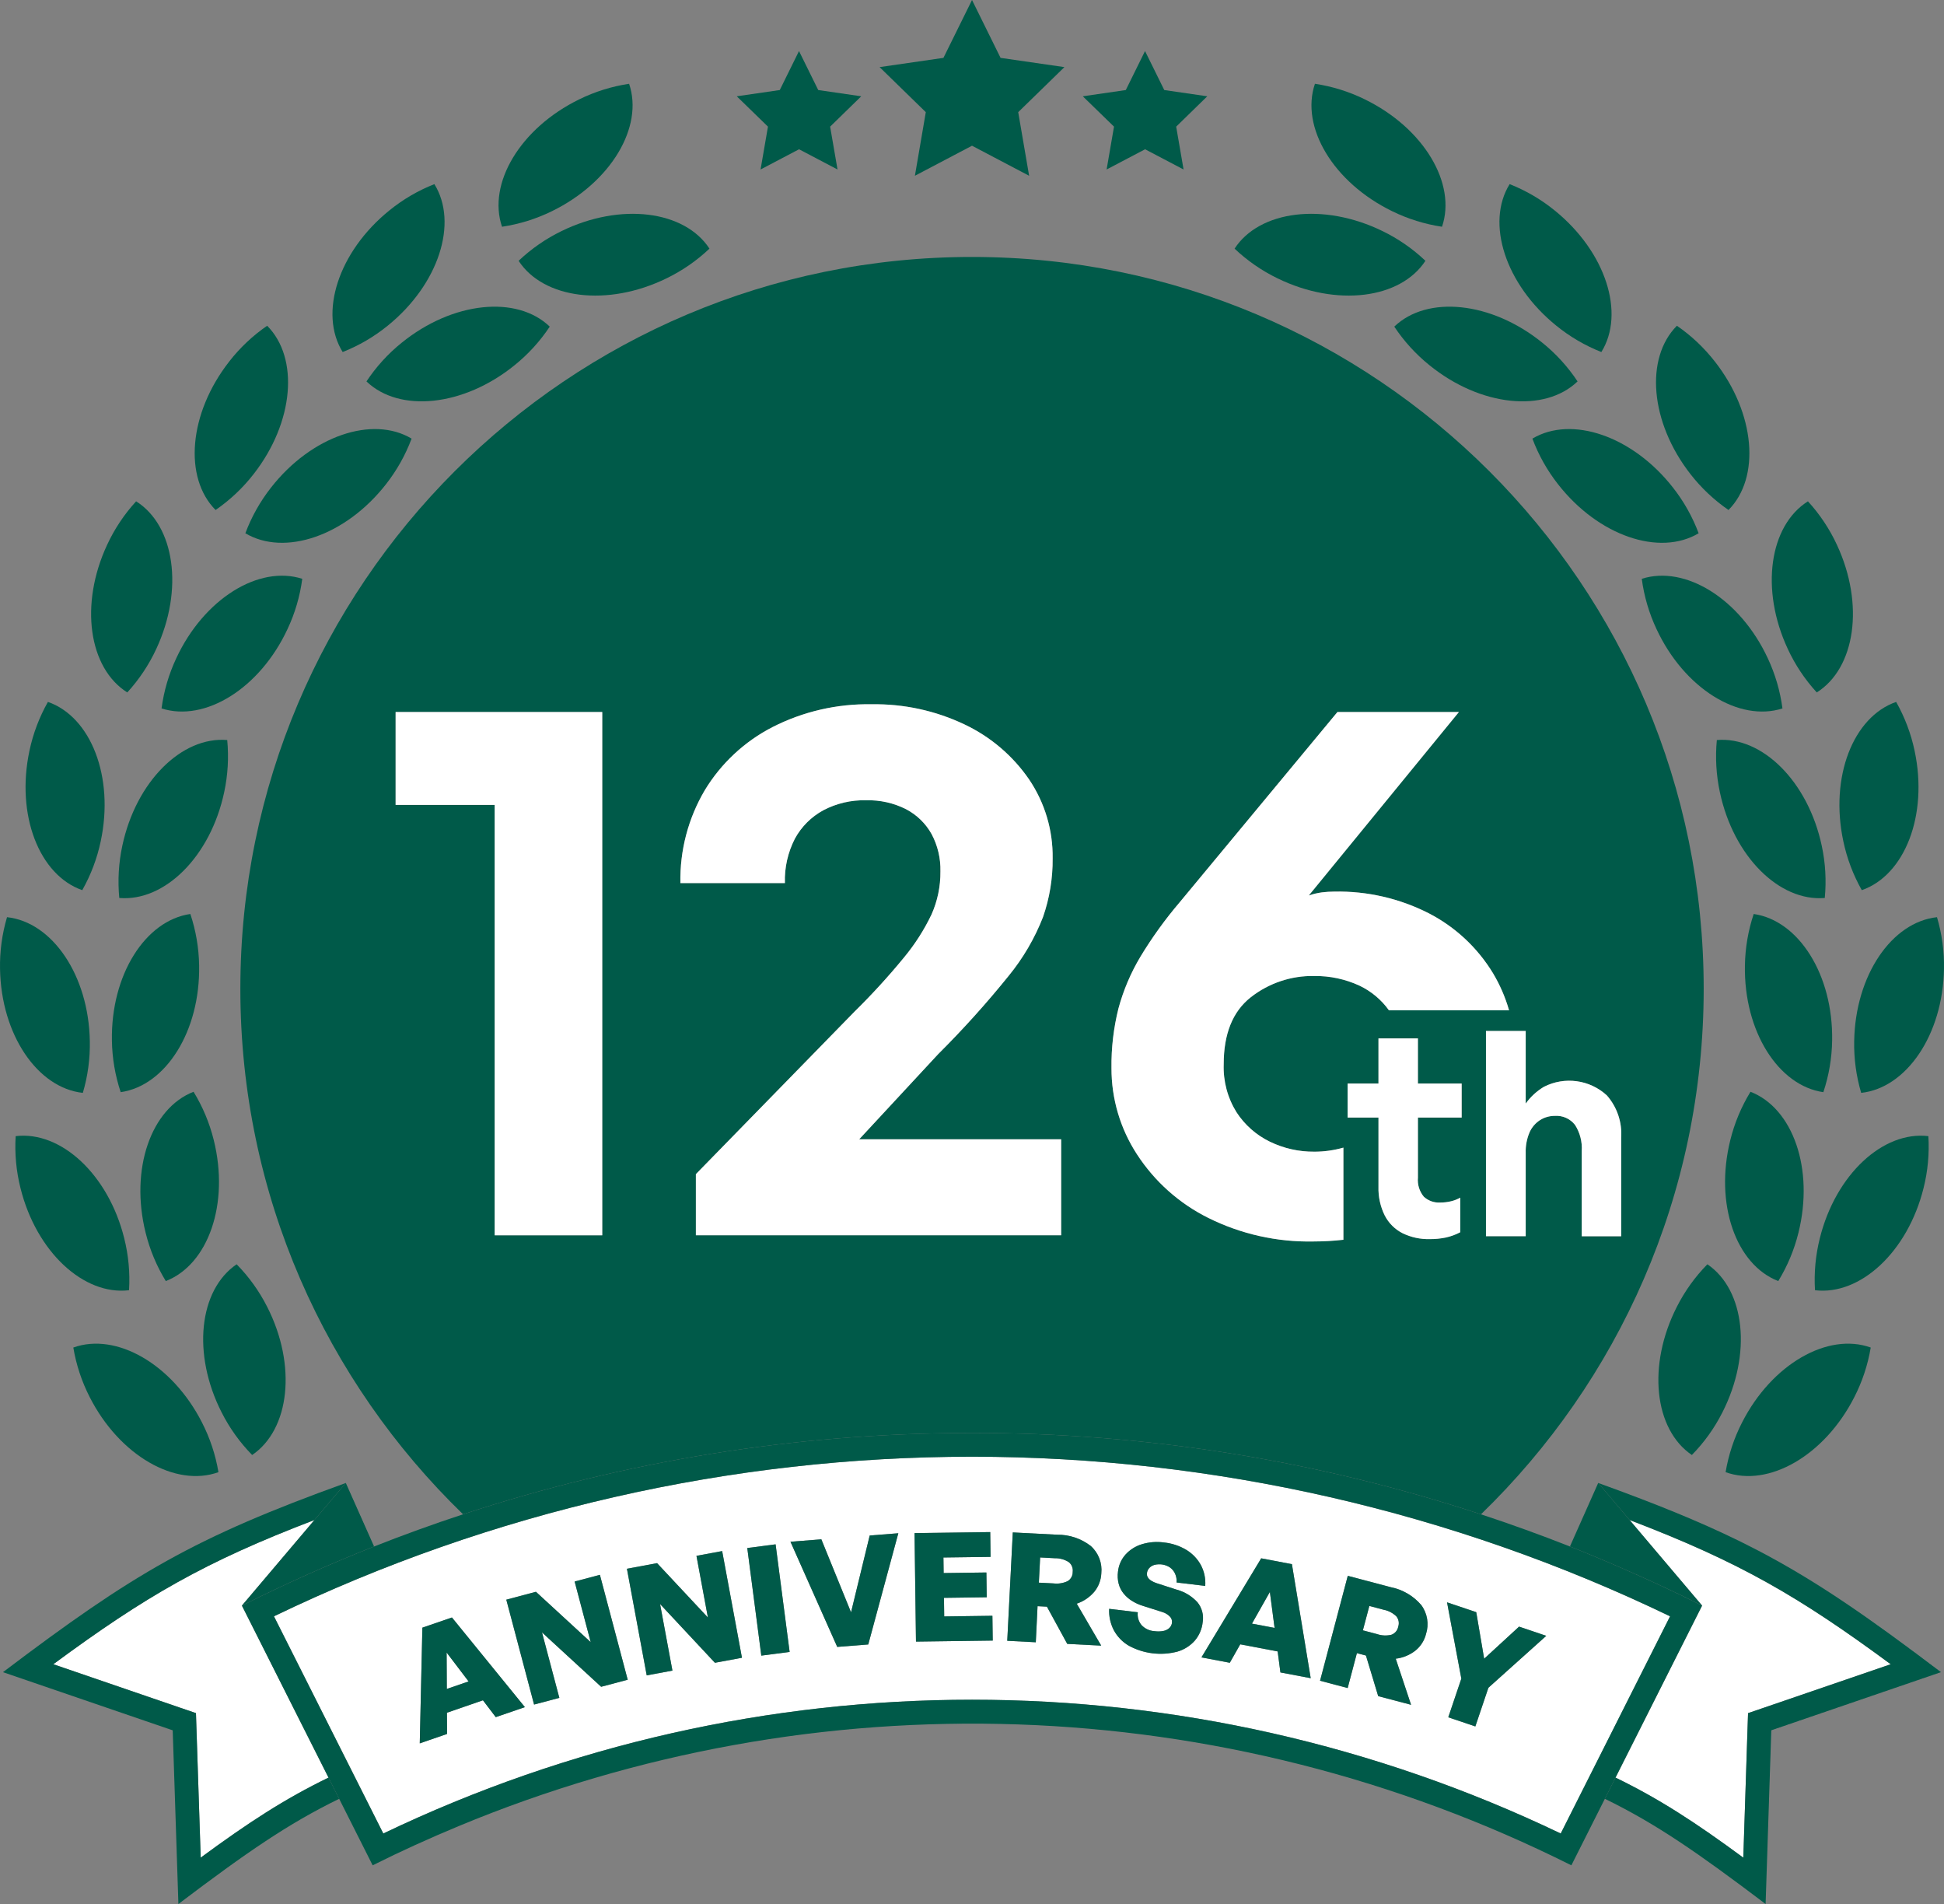 <?xml version="1.0" encoding="UTF-8"?>
<svg id="_グループ_12351" data-name="グループ_12351" xmlns="http://www.w3.org/2000/svg" width="210.373" height="206" viewBox="0 0 210.373 206">
  <rect x="0" y="0" width="210.373" height="206" fill="#808080" stroke="none"/>
  <defs>
    <style>
      .cls-1 {
        fill: #005a49;
      }

      .cls-2 {
        fill: #fff;
      }
    </style>
  </defs>
  <path class="cls-1" d="M105.187,155.03h.001c18.766-.017,37.356,2.975,55.078,8.806,14.854-14.392,24.101-34.537,24.102-56.854v-.004c0-43.729-35.449-79.178-79.178-79.178-43.729-.001-79.178,35.447-79.18,79.176-.001,22.318,9.246,42.466,24.102,56.859,17.535-5.769,35.92-8.751,54.484-8.797.197-0.0.394-.008.591-.008ZM158.175,120.914h-4.732v6.5c-.069.743.159,1.482.634,2.057.481.446,1.124.675,1.779.634.396.002.79-.044,1.175-.138.346-.083.679-.213.99-.387v-.004,3.743c-.492.26-1.018.453-1.562.572-.575.119-1.161.176-1.748.171-1.011.023-2.013-.194-2.923-.634-.832-.419-1.509-1.092-1.935-1.92-.478-.965-.712-2.033-.679-3.109v-7.485h-3.342v-3.681h3.341v-4.889h4.269v4.889h4.733v3.681ZM167.07,117.588c2.244-1.151,4.968-.78,6.822.93,1.1,1.256,1.657,2.898,1.546,4.564v10.673h-4.267v-9.22c.066-.997-.19-1.989-.729-2.831-.519-.667-1.336-1.033-2.18-.976-.563-.004-1.115.152-1.593.449-.504.322-.903.785-1.146,1.332-.301.708-.443,1.473-.416,2.242l-.001-.004v9h-4.3v-22.206h4.3v7.858c.523-.732,1.192-1.349,1.964-1.811ZM121.034,109.108c.533-1.972,1.335-3.86,2.385-5.612,1.25-2.065,2.664-4.026,4.23-5.863l17.085-20.6h13.144l-16.243,19.85c.462-.159.939-.271,1.424-.336.444-.055.891-.083,1.339-.084,3.55-.07,7.062.737,10.225,2.35,2.87,1.481,5.275,3.727,6.949,6.49.748,1.253,1.33,2.597,1.731,4h-13c-.818-1.142-1.913-2.058-3.181-2.662-1.535-.709-3.209-1.067-4.9-1.046-2.486-.047-4.912.766-6.868,2.3-1.953,1.536-2.93,3.951-2.93,7.245-.065,1.83.416,3.637,1.383,5.192.888,1.369,2.133,2.469,3.6,3.183,1.499.73,3.147,1.102,4.815,1.088l.002.001c1.067 0,2.128-.148,3.154-.44v9.969c-1.076.121-2.157.183-3.24.184-3.947.081-7.855-.795-11.39-2.554-3.136-1.56-5.797-3.932-7.705-6.869-1.813-2.776-2.773-6.022-2.763-9.338-.028-2.173.226-4.34.754-6.448ZM65.173,133.649h-11.64v-46.565h-10.721v-10.051h22.361v56.616ZM76.27,85.494c1.764-2.91,4.3-5.273,7.327-6.828,3.317-1.69,6.999-2.538,10.721-2.469,3.472-.059,6.911.686,10.048,2.177,2.815,1.33,5.228,3.381,6.993,5.946,1.706,2.519,2.597,5.501,2.554,8.543.021,2.166-.333,4.319-1.046,6.364-.9,2.304-2.158,4.453-3.726,6.366-2.384,2.956-4.929,5.78-7.621,8.459l-8.543,9.211h21.858v10.385h-39.53v-6.615l17.17-17.586c1.89-1.857,3.679-3.814,5.36-5.863,1.178-1.422,2.176-2.983,2.972-4.649.65-1.462.978-3.047.963-4.647.036-1.414-.296-2.814-.963-4.062-.641-1.143-1.601-2.074-2.763-2.68-1.336-.673-2.818-1.004-4.313-.963-1.617-.041-3.217.334-4.647,1.088-1.291.705-2.353,1.765-3.058,3.056-.767,1.487-1.141,3.144-1.088,4.816h-11.308c-.07-3.53.844-7.009,2.64-10.049Z"/>
  <path class="cls-2" d="M19.309,205.997l0.0.003v-.001c7.322-5.541,11.869-8.693,17.395-11.382l-0-.001c-5.526,2.688-10.072,5.84-17.395,11.381Z"/>
  <path class="cls-2" d="M5.769,180.057l13.756,4.714,1.681.574.058,1.777.456,13.859c5.189-3.818,9.107-6.366,13.829-8.659l-2.082-4.135-7.289-14.476c.001-0.0.001-.001.002-.001l7.846-9.259c-11.87,4.532-18.284,8.254-28.258,15.605Z"/>
  <polygon class="cls-2" points="40.485 167.316 37.426 160.445 37.424 160.445 40.483 167.316 40.485 167.316"/>
  <path class="cls-1" d="M35.549,192.322c-4.722,2.293-8.64,4.841-13.829,8.659l-.456-13.859-.058-1.777-1.681-.574-13.756-4.714c9.974-7.351,16.388-11.072,28.258-15.605l3.395-4.006-0-.001c-16.4,5.921-22.941,9.756-37.1,20.47l18.368,6.292.616,18.793c.001-.001.003-.002.004-.003,7.323-5.541,11.869-8.692,17.395-11.381l-1.155-2.294Z"/>
  <path class="cls-1" d="M34.027,164.452l-7.846,9.259c4.68-2.349,9.453-4.48,14.303-6.395l-3.059-6.871-.001-.002-.002.002-3.395,4.006Z"/>
  <path class="cls-2" d="M174.826,192.322c4.724,2.293,8.64,4.842,13.828,8.661l.454-13.859.06-1.777,1.681-.574,13.757-4.715c-9.974-7.351-16.388-11.072-28.255-15.604l7.844,9.258-9.369,18.61Z"/>
  <path class="cls-2" d="M188.163,166.698c.155.076.307.153.461.229-.154-.076-.306-.154-.461-.229Z"/>
  <path class="cls-2" d="M210.05,180.914l-18.366,6.292-.616,18.793v.001l.618-18.793,18.366-6.293c-7.964-6.026-13.519-9.876-19.774-13.146,6.254,3.269,11.809,7.119,19.772,13.146Z"/>
  <polygon class="cls-1" points="169.893 167.317 172.953 160.445 172.95 160.444 172.952 160.445 169.892 167.317 169.893 167.317"/>
  <path class="cls-1" d="M210.05,180.914c-7.963-6.027-13.518-9.877-19.772-13.146-.545-.285-1.097-.564-1.654-.841-.154-.076-.306-.154-.461-.229-4.298-2.106-9.06-4.032-15.207-6.252l3.396,4.008c11.867,4.532,18.282,8.253,28.255,15.604l-13.757,4.715-1.681.574-.06,1.777-.454,13.859c-5.188-3.819-9.105-6.368-13.828-8.661l-1.155,2.295c5.526,2.689,10.073,5.841,17.397,11.382l.616-18.793,18.366-6.292Z"/>
  <polygon class="cls-1" points="174.826 192.322 184.196 173.712 176.907 188.188 170.048 201.811 170.049 201.811 173.671 194.617 174.826 192.322"/>
  <path class="cls-1" d="M169.893,167.317c2.064.815,4.11,1.679,6.145,2.573,2.746,1.207,5.47,2.472,8.158,3.821l-7.844-9.258-3.396-4.008-.002-.002-.001.001-3.06,6.872Z"/>
  <path class="cls-2" d="M148.186,173.75l-.7,2.64,1.533.405c.5.171,1.039.196,1.553.071.383-.138.665-.469.738-.87.133-.387.053-.815-.209-1.128-.382-.367-.863-.614-1.384-.712l-1.531-.406Z"/>
  <polygon class="cls-2" points="48.353 182.729 50.709 181.917 48.333 178.792 48.353 182.729"/>
  <path class="cls-2" d="M49.609,197.58c38.697-16.088,82.669-14.687,120.438,4.232l0-0c-37.768-18.92-81.741-20.321-120.438-4.231Z"/>
  <polygon class="cls-2" points="137.931 176.129 137.421 172.238 135.482 175.663 137.931 176.129"/>
  <path class="cls-2" d="M104.596,155.038c.197-0.0.394-.008.592-.008h-0c-.197-0-.394.008-.591.008Z"/>
  <path class="cls-2" d="M168.896,198.371l11.833-23.5c-23.563-11.359-49.383-17.261-75.541-17.267-26.158.006-51.978,5.908-75.541,17.267l11.833,23.5c40.28-19.299,87.136-19.299,127.416,0ZM160.611,179.459l3.777-3.47,2.943.994-6.262,5.618-1.412,4.184-2.929-.988,1.413-4.184-1.547-8.253,3.161,1.065.856,5.034ZM150.501,171.72c1.286.255,2.448.935,3.301,1.93.668.902.86,2.071.516,3.139-.177.704-.578,1.331-1.141,1.788-.617.485-1.356.789-2.135.881l1.659,4.987-3.557-.937-1.326-4.393-.979-.258-.998,3.775-2.989-.789,3-11.351,4.649,1.228ZM139.807,169.23l2.033,12.336-3.278-.622-.298-2.272-4.049-.77-1.13,1.996-3.069-.581,6.466-10.719,3.325.632ZM123.528,175.817c.368.394.874.631,1.412.661.313.045.63.039.941-.018.244-.044.471-.154.656-.318.166-.154.27-.364.293-.589.028-.255-.067-.508-.256-.681-.227-.221-.505-.382-.81-.469l-2.078-.66c-.429-.13-.838-.318-1.217-.558-.343-.217-.647-.49-.9-.807-.244-.31-.42-.668-.516-1.05-.104-.42-.127-.855-.069-1.284.07-.688.355-1.336.814-1.853.477-.524,1.087-.91,1.766-1.116.776-.238,1.596-.304,2.4-.191.854.086,1.679.359,2.416.8.656.396,1.197.958,1.568,1.628.372.696.538,1.484.478,2.271l-3.1-.371c.027-.328-.03-.657-.165-.957-.124-.271-.318-.504-.561-.676-.498-.322-1.108-.419-1.681-.267-.211.06-.402.177-.552.338-.139.154-.226.348-.247.554-.022.162.013.326.1.465.097.146.226.268.376.358.172.106.355.191.547.254l2.2.709c.861.233,1.639.705,2.242,1.363.485.598.693,1.375.569,2.135l-.002-.001c-.072.746-.372,1.452-.859,2.022-.503.563-1.154.973-1.879,1.183-1.774.464-3.658.233-5.267-.645-.68-.398-1.237-.975-1.612-1.668-.371-.714-.546-1.513-.507-2.316l3.1.371c-.062.496.083.996.4,1.383ZM109.601,165.796l4.8.247c1.312-.015,2.59.412,3.63,1.212.839.745,1.267,1.849,1.15,2.965-.031.724-.293,1.42-.749,1.984-.505.601-1.167,1.05-1.911,1.3l2.647,4.54-3.674-.189-2.2-4.026-1.014-.053-.19,3.904-3.089-.16.6-11.724ZM107.16,165.759l.035,2.682-5.1.067.022,1.684,4.627-.062.035,2.682-4.627.062.027,2.011,5.215-.07.036,2.682-8.306.111-.156-11.74,8.192-.109ZM88.883,166.541l3.214,7.9,2.018-8.31,3.098-.246-3.253,12.033-3.357.265-5.061-11.379,3.341-.263ZM83.933,167.084l1.518,11.641-3.065.4-1.518-11.641,3.065-.4ZM53.649,185.781l-1.386-1.822-3.897,1.345.012,2.295-2.953,1.019.283-12.518,3.2-1.1,7.894,9.7-3.153,1.082ZM65.053,182.495l-6.4-5.883,1.877,7.082-2.734.725-3.006-11.348,3.208-.852,5.926,5.449-1.739-6.559,2.734-.725,3.009,11.35-2.875.761ZM69.986,181.262l-2.142-11.535,3.263-.607,5.5,5.881-1.239-6.671,2.782-.516,2.142,11.542-2.926.543-5.935-6.353,1.337,7.2-2.782.516Z"/>
  <path class="cls-2" d="M115.544,171.063c.345-.214.551-.594.541-1,.052-.406-.113-.81-.436-1.063-.449-.281-.971-.424-1.5-.412l-1.588-.085-.14,2.727,1.586.082c.526.064,1.059-.022,1.537-.249Z"/>
  <polygon class="cls-2" points="33.467 188.188 35.549 192.322 36.704 194.616 36.704 194.617 40.327 201.812 40.327 201.812 33.467 188.188"/>
  <path class="cls-2" d="M184.195,173.712l-7.288,14.476,7.289-14.476c-2.688-1.349-5.411-2.615-8.158-3.821,2.746,1.207,5.469,2.472,8.157,3.821Z"/>
  <path class="cls-1" d="M176.907,188.188l7.288-14.476c-2.688-1.349-5.411-2.615-8.157-3.821-2.035-.894-4.081-1.758-6.145-2.573-0-0-.001-0-.001-0-3.177-1.255-6.387-2.415-9.627-3.481-17.722-5.831-36.311-8.823-55.078-8.806h-.001c-.197-0-.394.008-.592.008-18.565.046-36.95,3.028-54.484,8.797-3.239,1.066-6.449,2.226-9.626,3.481-.001 0-.001 0-.001.001-4.85,1.915-9.623,4.046-14.303,6.395-.001 0-.001.001-.002.001l7.289,14.476,6.86,13.624 0.0 0c3.054-1.53,6.152-2.931,9.281-4.232,38.697-16.089,82.67-14.688,120.438,4.231 0.0 0.0.001 0.0.001 0l.001-.001,6.858-13.623ZM41.48,198.371l-11.833-23.5c23.563-11.359,49.383-17.261,75.541-17.267,26.158.006,51.978,5.908,75.541,17.267l-11.833,23.5c-40.28-19.299-87.136-19.299-127.416,0Z"/>
  <path class="cls-1" d="M45.708,176.099l-.283,12.518,2.953-1.019-.012-2.295,3.897-1.345,1.386,1.822,3.153-1.082-7.894-9.7-3.2,1.1ZM48.353,182.729l-.02-3.937,2.377,3.125-2.357.813Z"/>
  <polygon class="cls-1" points="64.919 170.384 62.185 171.109 63.924 177.668 57.998 172.219 54.79 173.071 57.796 184.419 60.53 183.694 58.653 176.612 65.053 182.495 67.928 181.734 64.919 170.384"/>
  <polygon class="cls-1" points="71.431 173.546 77.366 179.899 80.292 179.356 78.15 167.814 75.368 168.33 76.607 175.001 71.107 169.12 67.844 169.727 69.986 181.262 72.768 180.746 71.431 173.546"/>
  <rect class="cls-1" x="81.614" y="167.235" width="3.091" height="11.74" transform="translate(-21.687 12.207) rotate(-7.43)"/>
  <polygon class="cls-1" points="93.96 177.918 97.213 165.885 94.115 166.131 92.097 174.441 88.883 166.541 85.542 166.804 90.603 178.183 93.96 177.918"/>
  <polygon class="cls-1" points="107.43 177.497 107.394 174.815 102.179 174.885 102.152 172.874 106.779 172.812 106.744 170.13 102.117 170.192 102.095 168.508 107.195 168.441 107.16 165.759 98.968 165.868 99.124 177.608 107.43 177.497"/>
  <path class="cls-1" d="M112.28,173.776l1.014.053,2.2,4.026,3.674.189-2.647-4.54c.744-.25,1.406-.699,1.911-1.3.456-.564.718-1.26.749-1.984.117-1.116-.311-2.22-1.15-2.965-1.04-.8-2.318-1.227-3.63-1.212l-4.8-.247-.6,11.724,3.089.16.19-3.904ZM112.561,168.503l1.588.085c.529-.012,1.051.131,1.5.412.323.253.488.657.436,1.063.01.406-.196.786-.541,1-.478.227-1.011.313-1.537.249l-1.586-.082.14-2.727Z"/>
  <path class="cls-1" d="M120.028,174.063c-.039.803.136,1.602.507,2.316.375.693.932,1.27,1.612,1.668,1.609.878,3.493,1.109,5.267.645.725-.21,1.376-.62,1.879-1.183.487-.57.787-1.276.859-2.022l.002.001c.124-.76-.083-1.537-.569-2.135-.603-.658-1.381-1.13-2.242-1.363l-2.2-.709c-.192-.063-.375-.148-.547-.254-.15-.09-.279-.212-.376-.358-.087-.139-.122-.303-.1-.465.021-.206.108-.4.247-.554.15-.161.341-.278.552-.338.573-.152,1.183-.055,1.681.267.243.172.437.405.561.676.135.3.192.629.165.957l3.1.371c.06-.787-.106-1.575-.478-2.271-.371-.67-.912-1.232-1.568-1.628-.737-.441-1.562-.714-2.416-.8-.804-.113-1.624-.047-2.4.191-.679.206-1.289.592-1.766,1.116-.459.517-.744,1.165-.814,1.853-.058.429-.035.864.069,1.284.096.382.272.74.516,1.05.253.317.557.59.9.807.379.24.788.428,1.217.558l2.078.66c.305.087.583.248.81.469.189.173.284.426.256.681-.023.225-.127.435-.293.589-.185.164-.412.274-.656.318-.311.057-.628.063-.941.018-.538-.03-1.044-.267-1.412-.661-.317-.387-.462-.887-.4-1.383l-3.1-.371Z"/>
  <path class="cls-1" d="M133.085,179.898l1.13-1.996,4.049.77.298,2.272,3.278.622-2.033-12.336-3.325-.632-6.466,10.719,3.069.581ZM137.421,172.238l.51,3.891-2.449-.466,1.939-3.425Z"/>
  <path class="cls-1" d="M142.852,181.843l2.989.789.998-3.775.979.258,1.326,4.393,3.557.937-1.659-4.987c.779-.092,1.518-.396,2.135-.881.563-.457.964-1.084,1.141-1.788.344-1.068.152-2.237-.516-3.139-.853-.995-2.015-1.675-3.301-1.93l-4.649-1.228-3,11.351ZM151.31,175.996c-.073.401-.355.732-.738.87-.514.125-1.053.1-1.553-.071l-1.533-.405.7-2.64,1.531.406c.521.098,1.002.345,1.384.712.262.313.342.741.209,1.128Z"/>
  <polygon class="cls-1" points="158.141 181.613 156.728 185.797 159.657 186.785 161.069 182.601 167.331 176.983 164.388 175.989 160.611 179.459 159.755 174.425 156.594 173.36 158.141 181.613"/>
  <path class="cls-1" d="M184.765,136.784v.003c-1.33,1.353-2.443,2.903-3.3,4.595-3.228,6.335-2.456,13.27,1.622,16.037,1.33-1.354,2.443-2.906,3.3-4.6,3.228-6.333,2.456-13.268-1.622-16.035Z"/>
  <path class="cls-1" d="M200.665,151.165c.866-1.688,1.466-3.5,1.779-5.372-4.635-1.671-10.7,1.779-13.926,8.112-.866,1.689-1.466,3.5-1.779,5.372,4.635,1.671,10.7-1.779,13.926-8.112Z"/>
  <path class="cls-1" d="M189.431,118.121c-.991,1.618-1.727,3.38-2.182,5.222-1.719,6.9.594,13.479,5.189,15.259.991-1.619,1.727-3.38,2.182-5.223,1.719-6.9-.592-13.479-5.189-15.258Z"/>
  <path class="cls-1" d="M208.682,122.921c-4.893-.587-10.025,4.139-11.744,11.035-.464,1.841-.641,3.742-.525,5.636,4.891.587,10.025-4.14,11.744-11.037v0c.464-1.84.641-3.74.525-5.634Z"/>
  <path class="cls-1" d="M198.267,112.586c.124-7.107-3.61-13-8.488-13.7v-.001c-.601,1.8-.921,3.682-.95,5.579-.125,7.106,3.61,13,8.488,13.7.601-1.8.921-3.681.95-5.578Z"/>
  <path class="cls-1" d="M200.654,112.632c-.038,1.897.217,3.789.756,5.608,4.9-.529,8.837-6.288,8.96-13.4.038-1.897-.217-3.789-.756-5.608-4.9.529-8.837,6.288-8.96,13.4Z"/>
  <path class="cls-1" d="M186.12,85.715c1.477,6.951,6.441,11.855,11.351,11.439.182-1.888.072-3.793-.327-5.648-1.479-6.953-6.442-11.856-11.353-11.44v-.001c-.18,1.889-.07,3.795.329,5.65Z"/>
  <path class="cls-1" d="M199.477,91.008c.391,1.859,1.066,3.646,2,5.3,4.655-1.619,7.195-8.116,5.717-15.069v-.004c-.391-1.857-1.066-3.642-2-5.294-4.655,1.617-7.195,8.116-5.717,15.067Z"/>
  <path class="cls-1" d="M177.667,62.623c.248,1.881.785,3.713,1.592,5.43,3,6.442,8.942,10.1,13.633,8.593-.248-1.881-.784-3.712-1.59-5.43-3-6.442-8.944-10.1-13.635-8.593Z"/>
  <path class="cls-1" d="M196.604,74.916c4.173-2.623,5.185-9.525,2.182-15.968-.798-1.722-1.856-3.31-3.138-4.709-4.171,2.623-5.185,9.525-2.182,15.968.798,1.722,1.856,3.31,3.138,4.709Z"/>
  <path class="cls-1" d="M183.821,57.694c-.665-1.777-1.6-3.442-2.772-4.934-4.375-5.6-10.986-7.832-15.218-5.305.665,1.777,1.6,3.442,2.772,4.934,4.375,5.6,10.986,7.83,15.218,5.305Z"/>
  <path class="cls-1" d="M187.052,55.177c3.476-3.5,2.911-10.448-1.466-16.05l-.005-.002c-1.163-1.498-2.55-2.807-4.112-3.881-3.476,3.494-2.909,10.448,1.466,16.05,1.166,1.497,2.554,2.807,4.117,3.883Z"/>
  <path class="cls-1" d="M150.886,35.341c1.049,1.58,2.334,2.99,3.812,4.179,5.523,4.473,12.465,5.16,16.021,1.746-1.048-1.582-2.333-2.993-3.81-4.184-5.525-4.473-12.467-5.16-16.022-1.746l-.001.005Z"/>
  <path class="cls-1" d="M168.409,35.229c1.472,1.198,3.119,2.162,4.885,2.858,2.6-4.188.483-10.835-5.04-15.308-1.472-1.198-3.119-2.162-4.885-2.858-2.6,4.188-.485,10.835,5.04,15.308Z"/>
  <path class="cls-1" d="M154.254,28.217c-1.375-1.306-2.944-2.392-4.651-3.219-6.39-3.116-13.308-2.224-16,1.9h-.004c1.377,1.306,2.947,2.391,4.655,3.219,6.388,3.116,13.308,2.222,16-1.9Z"/>
  <path class="cls-1" d="M150.65,22.848c1.703.835,3.524,1.403,5.4,1.684,1.592-4.664-1.966-10.666-8.354-13.782h.003c-1.703-.836-3.524-1.404-5.4-1.686-1.593,4.666,1.963,10.666,8.351,13.784Z"/>
  <path class="cls-1" d="M23.988,152.819c.857,1.694,1.97,3.245,3.3,4.6,4.076-2.767,4.849-9.702,1.622-16.037-.858-1.692-1.971-3.242-3.3-4.595v-.003c-4.078,2.767-4.85,9.702-1.622,16.035Z"/>
  <path class="cls-1" d="M23.639,159.277c-.313-1.872-.913-3.684-1.779-5.372-3.226-6.333-9.291-9.783-13.926-8.112.313,1.872.913,3.684,1.779,5.372,3.226,6.333,9.291,9.783,13.926,8.112Z"/>
  <polygon class="cls-1" points="20.946 118.121 20.946 118.121 20.949 118.12 20.946 118.121"/>
  <path class="cls-1" d="M15.76,133.378c.455,1.843,1.191,3.604,2.182,5.223,4.595-1.78,6.908-8.359,5.189-15.259-.456-1.842-1.193-3.603-2.185-5.221-4.595,1.781-6.905,8.358-5.186,15.257Z"/>
  <path class="cls-1" d="M1.695,122.921c-.116,1.894.061,3.794.525,5.634v-0c1.719,6.897,6.851,11.624,11.744,11.037.116-1.895-.061-3.796-.525-5.636-1.719-6.896-6.851-11.622-11.744-11.035Z"/>
  <path class="cls-1" d="M13.061,118.164c4.878-.7,8.613-6.594,8.488-13.7-.029-1.897-.349-3.779-.95-5.579v.001c-4.878.7-8.612,6.593-8.488,13.7.029,1.897.349,3.778.95,5.578Z"/>
  <path class="cls-1" d="M8.964,118.24c.539-1.819.794-3.711.756-5.608-.123-7.112-4.06-12.871-8.96-13.4-.539,1.819-.794,3.711-.756,5.608.123,7.112,4.06,12.871,8.96,13.4Z"/>
  <path class="cls-1" d="M24.589,80.065v.001c-4.911-.416-9.874,4.487-11.353,11.44-.398,1.855-.508,3.76-.327,5.648,4.91.416,9.874-4.488,11.351-11.439.399-1.855.51-3.761.329-5.65Z"/>
  <path class="cls-1" d="M8.902,96.308c.934-1.654,1.609-3.441,2-5.3,1.478-6.951-1.062-13.45-5.717-15.067-.934,1.652-1.609,3.437-2,5.294-1.477,6.953,1.06,13.45,5.717,15.073Z"/>
  <path class="cls-1" d="M31.118,68.053c.807-1.717,1.344-3.549,1.592-5.43-4.691-1.507-10.635,2.151-13.635,8.593-.806,1.718-1.343,3.549-1.592,5.43,4.693,1.507,10.635-2.151,13.635-8.593Z"/>
  <path class="cls-1" d="M13.774,74.916c1.282-1.399,2.34-2.987,3.138-4.709,3.003-6.443,1.989-13.345-2.182-15.968-1.282,1.399-2.34,2.987-3.138,4.709-3.003,6.443-1.991,13.345,2.182,15.968Z"/>
  <path class="cls-1" d="M29.323,52.76c-1.171,1.493-2.106,3.157-2.771,4.934,4.232,2.525,10.843.295,15.218-5.305,1.172-1.493,2.106-3.157,2.772-4.934-4.231-2.527-10.842-.295-15.219,5.305Z"/>
  <path class="cls-1" d="M27.445,51.294c4.377-5.602,4.943-12.556,1.466-16.05-1.563,1.074-2.952,2.383-4.115,3.881v.002c-4.378,5.602-4.943,12.55-1.466,16.05,1.562-1.076,2.95-2.386,4.115-3.883Z"/>
  <path class="cls-1" d="M39.658,41.266c3.556,3.414,10.498,2.727,16.021-1.746,1.477-1.189,2.763-2.599,3.811-4.179v-.005c-3.555-3.414-10.497-2.727-16.022,1.746-1.477,1.191-2.762,2.602-3.81,4.184Z"/>
  <path class="cls-1" d="M41.966,35.229c5.525-4.473,7.64-11.12,5.04-15.308-1.766.696-3.413,1.66-4.885,2.858h-.001c-5.523,4.473-7.638,11.12-5.038,15.308,1.765-.696,3.412-1.66,4.884-2.858Z"/>
  <path class="cls-1" d="M60.774,24.998c-1.706.828-3.275,1.914-4.651,3.219,2.692,4.122,9.612,5.016,16,1.9,1.708-.828,3.278-1.913,4.655-3.219h-.004c-2.692-4.124-9.61-5.016-16-1.9Z"/>
  <path class="cls-1" d="M59.727,22.848c6.388-3.118,9.944-9.118,8.352-13.784-1.876.282-3.697.851-5.4,1.686h.002c-6.388,3.116-9.946,9.118-8.354,13.782,1.876-.281,3.697-.849,5.4-1.684Z"/>
  <polygon class="cls-1" points="99.008 19.016 105.187 15.766 111.368 19.016 110.187 12.134 115.187 7.261 108.278 6.261 105.188 0 102.096 6.261 95.187 7.261 100.187 12.134 99.008 19.016"/>
  <polygon class="cls-1" points="82.306 18.337 86.47 16.15 90.634 18.337 89.834 13.701 93.202 10.418 88.547 9.742 86.466 5.523 84.384 9.742 79.729 10.418 83.106 13.701 82.306 18.337"/>
  <polygon class="cls-1" points="119.754 18.337 123.918 16.15 128.082 18.337 127.282 13.701 130.648 10.418 125.993 9.742 123.911 5.523 121.83 9.742 117.175 10.418 120.554 13.701 119.754 18.337"/>
  <polygon class="cls-2" points="42.812 87.084 53.533 87.084 53.533 133.649 65.173 133.649 65.173 77.033 42.812 77.033 42.812 87.084"/>
  <path class="cls-2" d="M86.026,90.727c.705-1.291,1.767-2.351,3.058-3.056,1.43-.754,3.03-1.129,4.647-1.088,1.495-.041,2.977.29,4.313.963,1.162.606,2.122,1.537,2.763,2.68.667,1.248.999,2.648.963,4.062.015,1.6-.313,3.185-.963,4.647-.796,1.666-1.794,3.227-2.972,4.649-1.681,2.049-3.47,4.006-5.36,5.863l-17.17,17.586v6.615h39.53v-10.385h-21.858l8.543-9.211c2.692-2.679,5.237-5.503,7.621-8.459,1.568-1.913,2.826-4.062,3.726-6.366.713-2.045,1.067-4.198,1.046-6.364.043-3.042-.848-6.024-2.554-8.543-1.765-2.565-4.178-4.616-6.993-5.946-3.137-1.491-6.576-2.236-10.048-2.177-3.722-.069-7.404.779-10.721,2.469-3.027,1.555-5.563,3.918-7.327,6.828-1.796,3.04-2.71,6.519-2.64,10.049h11.308c-.053-1.672.321-3.329,1.088-4.816Z"/>
  <path class="cls-2" d="M130.748,131.763c3.535,1.759,7.443,2.635,11.39,2.554,1.083-.001,2.164-.063,3.24-.184v-9.969c-1.026.292-2.087.44-3.154.44l-.002-.001c-1.668.014-3.316-.358-4.815-1.088-1.467-.714-2.712-1.814-3.6-3.183-.967-1.555-1.448-3.362-1.383-5.192,0-3.294.977-5.709,2.93-7.245,1.956-1.534,4.382-2.347,6.868-2.3,1.691-.021,3.365.337,4.9,1.046,1.268.604,2.363,1.52,3.181,2.662h13c-.401-1.403-.983-2.747-1.731-4-1.674-2.763-4.079-5.009-6.949-6.49-3.163-1.613-6.675-2.42-10.225-2.35-.448.001-.895.029-1.339.084-.485.065-.962.177-1.424.336l16.243-19.85h-13.144l-17.085,20.6c-1.566,1.837-2.98,3.798-4.23,5.863-1.05,1.752-1.852,3.64-2.385,5.612-.528,2.108-.782,4.275-.754,6.448-.01,3.316.95,6.562,2.763,9.338,1.908,2.937,4.569,5.309,7.705,6.869Z"/>
  <path class="cls-2" d="M153.442,112.344h-4.269v4.889h-3.341v3.681h3.342v7.485c-.033,1.076.201,2.144.679,3.109.426.828,1.103,1.501,1.935,1.92.91.44,1.912.657,2.923.634.587.005,1.173-.052,1.748-.171.544-.119,1.07-.312,1.562-.572v-3.739c-.311.174-.644.304-.99.387-.385.094-.779.14-1.175.138-.655.041-1.298-.188-1.779-.634-.475-.575-.703-1.314-.634-2.057v-6.5h4.732v-3.681h-4.733v-4.889Z"/>
  <path class="cls-2" d="M160.806,111.541v22.206h4.3v-9l.001.004c-.027-.769.115-1.534.416-2.242.243-.547.642-1.01,1.146-1.332.478-.297,1.03-.453,1.593-.449.844-.057,1.661.309,2.18.976.539.842.795,1.834.729,2.831v9.22h4.267v-10.673c.111-1.666-.446-3.308-1.546-4.564-1.854-1.71-4.578-2.081-6.822-.93-.772.462-1.441,1.079-1.964,1.811v-7.858h-4.3Z"/>
</svg>